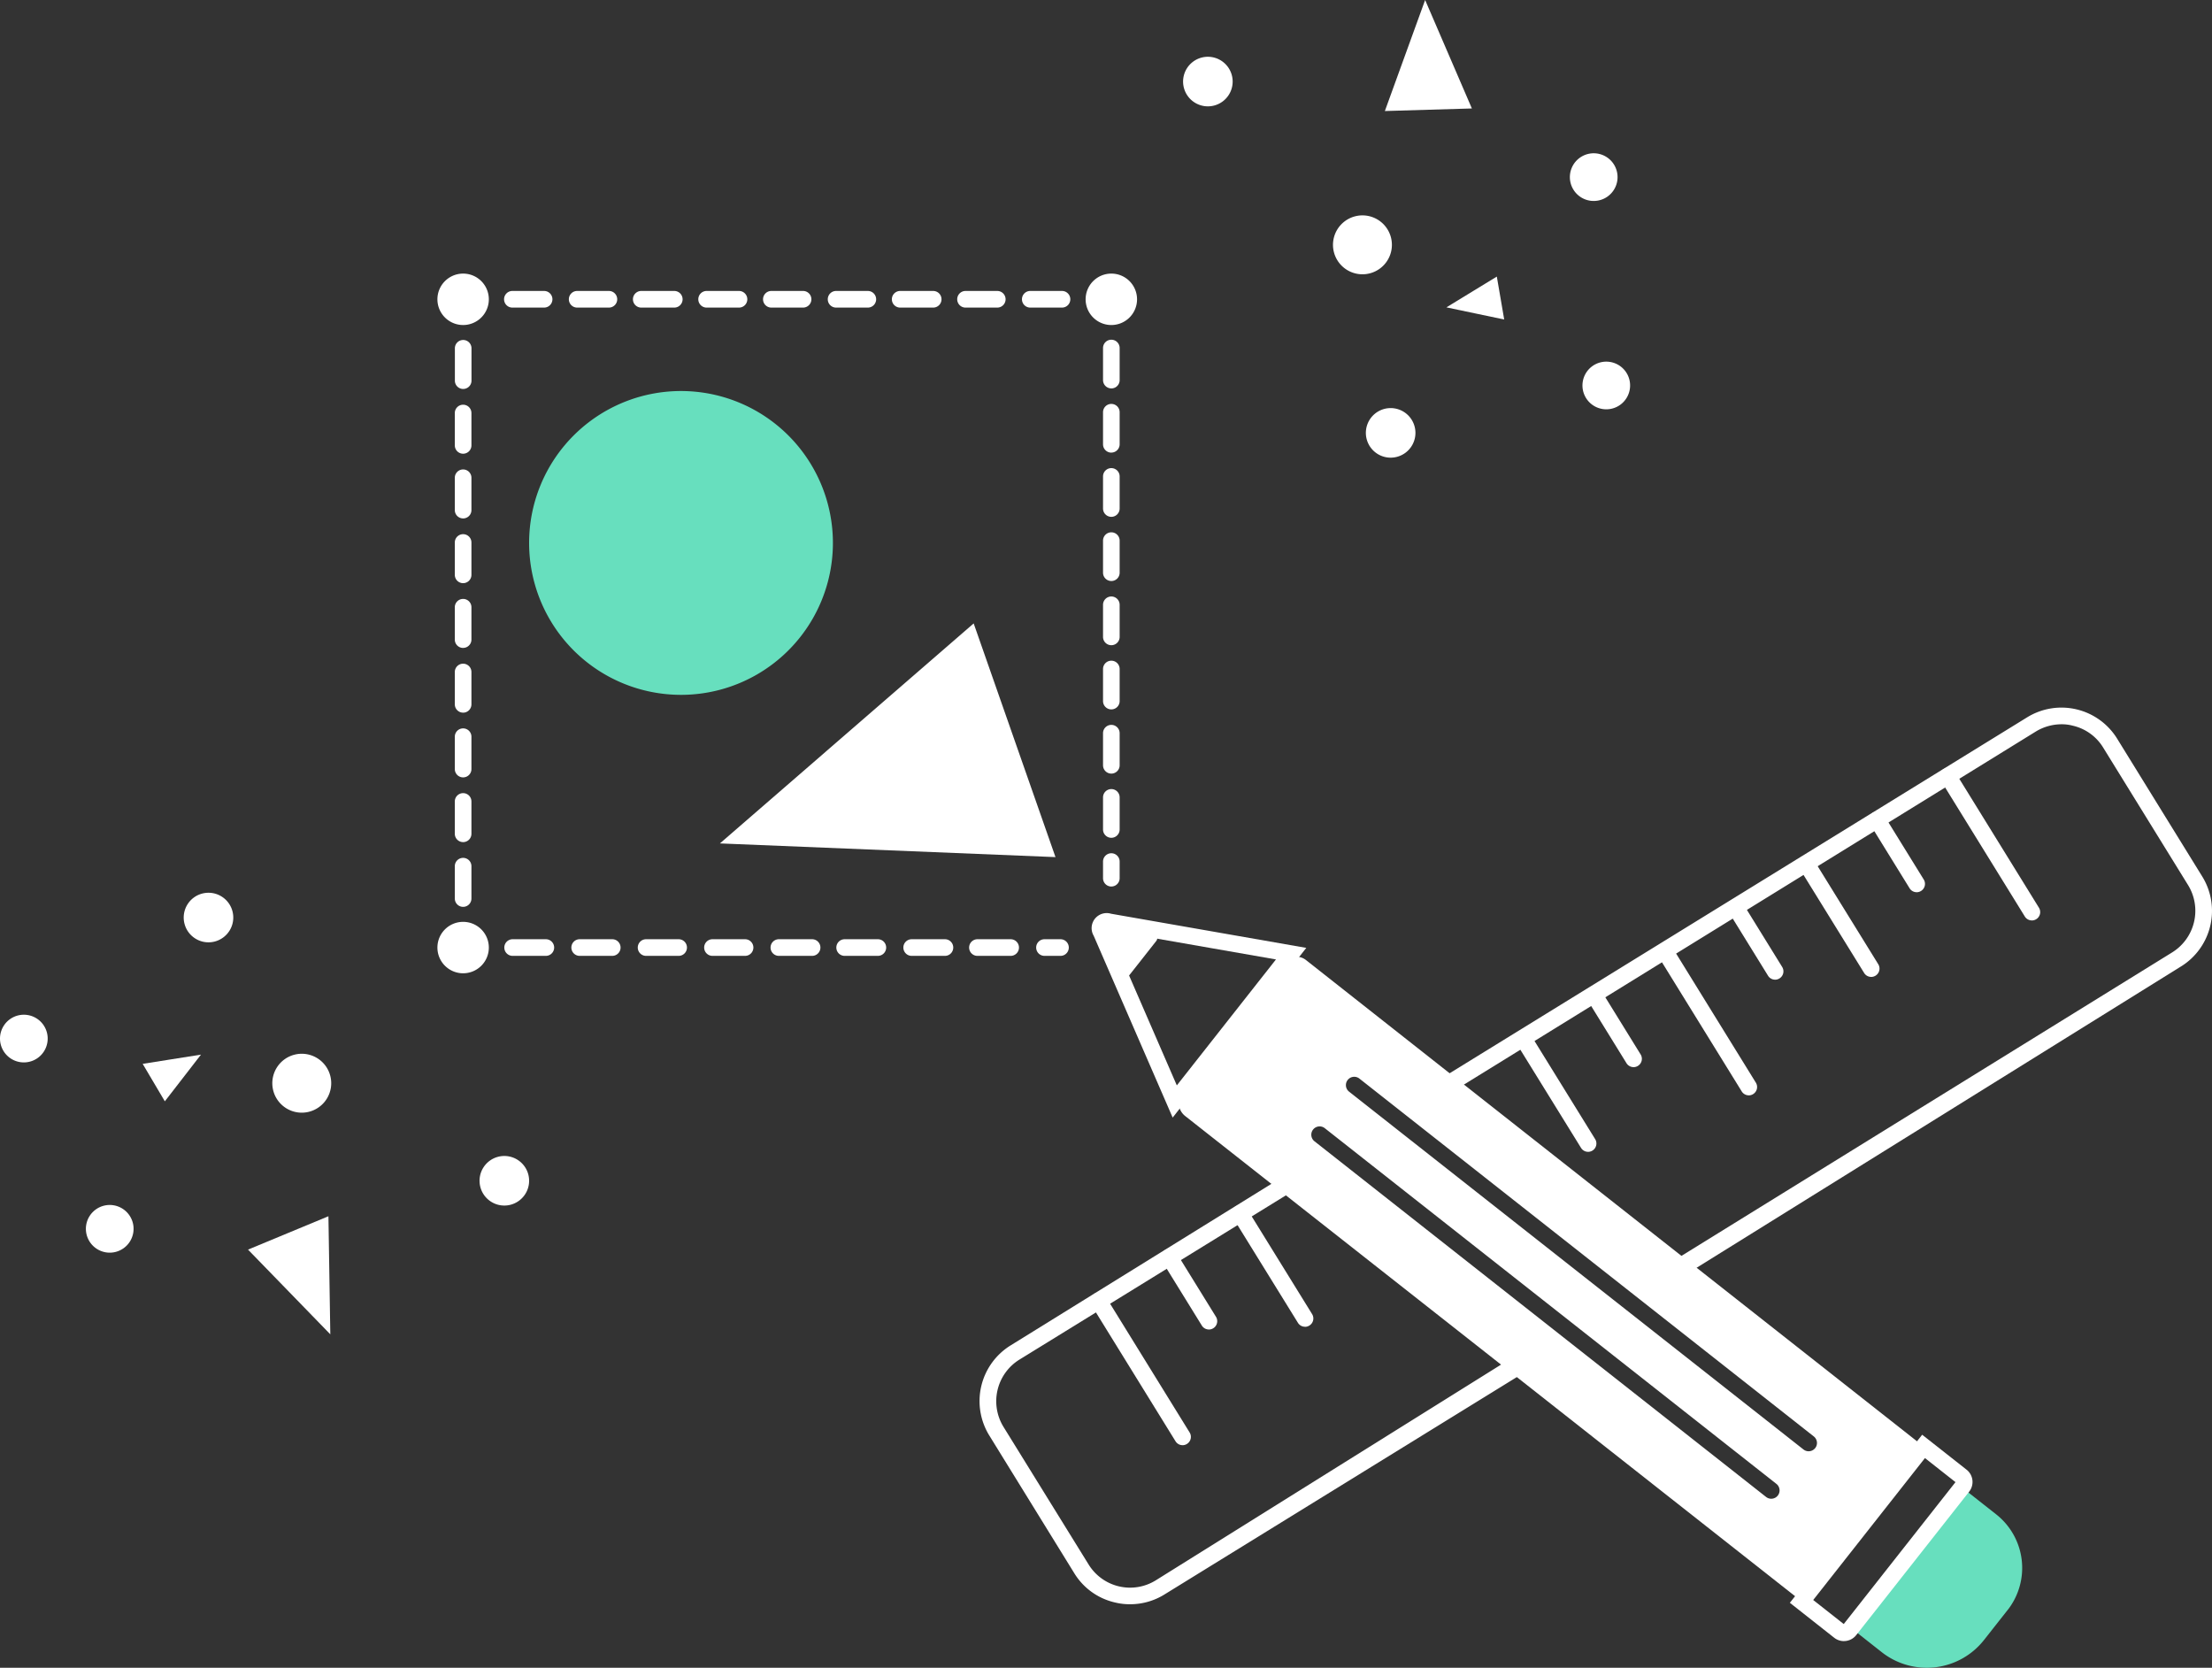 <?xml version="1.0" encoding="UTF-8"?> <svg xmlns="http://www.w3.org/2000/svg" width="173.875" height="131.084" viewBox="0 0 173.875 131.084"><rect x="0" y="0" width="173.875" height="131.084" fill="#333333" stroke="none"/><g id="Group_2558" data-name="Group 2558" transform="translate(0 0)"><g id="Group_2546" data-name="Group 2546" transform="translate(41.591 30.735)"><path id="Path_4653" data-name="Path 4653" d="M65.522,56.56A11.94,11.94,0,1,0,53.582,68.5,11.939,11.939,0,0,0,65.522,56.56" transform="translate(-41.642 -44.621)" fill="#67dfbe"></path><path id="Path_4655" data-name="Path 4655" d="M157.981,140.546l-1.848,2.346a5.725,5.725,0,0,1-8.04.956l-2.383-1.876,8.707-11.058,2.668,2.1a5.362,5.362,0,0,1,.9,7.531" transform="translate(-41.77 -44.727)" fill="#67dfbe"></path></g><g id="Group_2545" data-name="Group 2545" transform="translate(0)"><g id="Group_1819" data-name="Group 1819" transform="translate(77.005 55.617)"><path id="Path_4614" data-name="Path 4614" d="M121.549,120.319,91.628,138.776a5.112,5.112,0,0,1-2.7.769,4.827,4.827,0,0,1-1.189-.14,5.073,5.073,0,0,1-3.2-2.3l-6.682-10.827a5.146,5.146,0,0,1,1.667-7.071l23.946-14.832,1,1L80.223,120.319a3.848,3.848,0,0,0-1.248,5.284l6.691,10.817a3.828,3.828,0,0,0,5.274,1.248l29.546-18.457Z" transform="translate(-77.1 -69.071)" fill="#fff"></path><path id="Path_4615" data-name="Path 4615" d="M170.923,89.88,130.33,115.129l-1.194-.942,41.1-25.416a3.85,3.85,0,0,0,1.248-5.284L164.8,72.661a3.793,3.793,0,0,0-2.387-1.708,3.331,3.331,0,0,0-.889-.11,3.911,3.911,0,0,0-2.007.569l-47.875,29.553-.9-1.032L158.828,70.3a5.144,5.144,0,0,1,7.081,1.678L172.591,82.8a5.139,5.139,0,0,1-1.668,7.081" transform="translate(-76.493 -69.534)" fill="#fff"></path><path id="Path_4616" data-name="Path 4616" d="M159.905,86.267a.65.65,0,0,1-.557-.312l-6.6-10.685a.653.653,0,0,1,1.112-.686l6.6,10.685a.653.653,0,0,1-.213.9.644.644,0,0,1-.343.1" transform="translate(-77.193 -69.54)" fill="#fff"></path><path id="Path_4617" data-name="Path 4617" d="M150.841,84.053a.65.65,0,0,1-.557-.312l-3.107-5.03a.653.653,0,0,1,1.112-.686l3.108,5.03a.653.653,0,0,1-.213.9.642.642,0,0,1-.343.1" transform="translate(-77.186 -69.544)" fill="#fff"></path><path id="Path_4618" data-name="Path 4618" d="M147.26,90.714a.65.65,0,0,1-.557-.312l-5.1-8.249a.653.653,0,1,1,1.112-.687l5.1,8.25a.653.653,0,0,1-.213.9.644.644,0,0,1-.343.1" transform="translate(-77.179 -69.548)" fill="#fff"></path><path id="Path_4619" data-name="Path 4619" d="M137.625,100.032a.65.65,0,0,1-.557-.312l-6.6-10.684a.653.653,0,1,1,1.112-.686l6.6,10.684a.653.653,0,0,1-.213.9.644.644,0,0,1-.343.1" transform="translate(-77.166 -69.557)" fill="#fff"></path><path id="Path_4620" data-name="Path 4620" d="M139.7,90.935a.65.65,0,0,1-.557-.312l-3.107-5.029a.653.653,0,1,1,1.112-.686l3.108,5.029a.653.653,0,0,1-.213.9.644.644,0,0,1-.343.1" transform="translate(-77.172 -69.552)" fill="#fff"></path><path id="Path_4621" data-name="Path 4621" d="M128.56,97.818a.65.65,0,0,1-.557-.312l-3.107-5.03a.653.653,0,0,1,1.112-.686l3.108,5.03a.653.653,0,0,1-.213.9.644.644,0,0,1-.343.1" transform="translate(-77.159 -69.561)" fill="#fff"></path><path id="Path_4622" data-name="Path 4622" d="M124.98,104.479a.65.65,0,0,1-.557-.312l-5.1-8.249a.653.653,0,1,1,1.112-.687l5.1,8.25a.653.653,0,0,1-.213.9.644.644,0,0,1-.343.1" transform="translate(-77.152 -69.565)" fill="#fff"></path><path id="Path_4623" data-name="Path 4623" d="M102.7,118.245a.65.65,0,0,1-.557-.312l-5.1-8.249A.653.653,0,1,1,98.158,109l5.1,8.25a.653.653,0,0,1-.213.9.644.644,0,0,1-.343.1" transform="translate(-77.125 -69.582)" fill="#fff"></path><path id="Path_4624" data-name="Path 4624" d="M93.063,127.562a.65.65,0,0,1-.557-.312l-6.6-10.685a.653.653,0,0,1,1.112-.686l6.6,10.685a.653.653,0,0,1-.213.9.644.644,0,0,1-.343.1" transform="translate(-77.111 -69.59)" fill="#fff"></path><path id="Path_4625" data-name="Path 4625" d="M95.139,118.465a.65.65,0,0,1-.557-.312l-3.107-5.029a.653.653,0,1,1,1.112-.686l3.108,5.029a.653.653,0,0,1-.213.9.644.644,0,0,1-.343.1" transform="translate(-77.118 -69.586)" fill="#fff"></path></g><g id="Group_1821" data-name="Group 1821" transform="translate(92.996 0)"><path id="Path_4626" data-name="Path 4626" d="M127.909,43.05a1.873,1.873,0,1,0-.364,2.625,1.875,1.875,0,0,0,.364-2.625" transform="translate(-93.149 -13.883)" fill="#fff"></path><path id="Path_4627" data-name="Path 4627" d="M112.412,22.474l3.42-.1-1.837-4.262-1.838-4.263-1.583,4.364-1.582,4.363Z" transform="translate(-93.13 -13.849)" fill="#fff"></path><path id="Path_4628" data-name="Path 4628" d="M118.089,37.3l-.291-1.686-1.981,1.209-1.981,1.21,2.271.477,2.271.476Z" transform="translate(-93.136 -13.875)" fill="#fff"></path><path id="Path_4629" data-name="Path 4629" d="M105.378,34.509a2.315,2.315,0,1,0,.449-3.242,2.314,2.314,0,0,0-.449,3.242" transform="translate(-93.125 -13.869)" fill="#fff"></path><path id="Path_4630" data-name="Path 4630" d="M93.506,21.44a1.948,1.948,0,1,0,.377-2.728,1.947,1.947,0,0,0-.377,2.728" transform="translate(-93.11 -13.854)" fill="#fff"></path><path id="Path_4631" data-name="Path 4631" d="M126.921,26.654a1.874,1.874,0,1,0-.364,2.625,1.874,1.874,0,0,0,.364-2.625" transform="translate(-93.148 -13.863)" fill="#fff"></path><path id="Path_4632" data-name="Path 4632" d="M107.891,49.086a1.948,1.948,0,1,0,.378-2.728,1.947,1.947,0,0,0-.378,2.728" transform="translate(-93.128 -13.888)" fill="#fff"></path></g><g id="Group_1820" data-name="Group 1820" transform="translate(0 70.168)"><path id="Path_4633" data-name="Path 4633" d="M.88,97.164a1.874,1.874,0,1,0-.594-2.582A1.873,1.873,0,0,0,.88,97.164" transform="translate(0 -84.114)" fill="#fff"></path><path id="Path_4634" data-name="Path 4634" d="M22.68,110.871l-3.16,1.311,3.234,3.329,3.234,3.33-.074-4.641-.074-4.64Z" transform="translate(-0.024 -84.133)" fill="#fff"></path><path id="Path_4635" data-name="Path 4635" d="M12.1,99.039l.871,1.472,1.421-1.835,1.42-1.835-2.292.363-2.291.363Z" transform="translate(-0.014 -84.118)" fill="#fff"></path><path id="Path_4636" data-name="Path 4636" d="M24.975,97.127a2.315,2.315,0,1,0,.734,3.19,2.315,2.315,0,0,0-.734-3.19" transform="translate(-0.026 -84.118)" fill="#fff"></path><path id="Path_4637" data-name="Path 4637" d="M40.723,105.115a1.948,1.948,0,1,0,.618,2.684,1.947,1.947,0,0,0-.618-2.684" transform="translate(-0.046 -84.128)" fill="#fff"></path><path id="Path_4638" data-name="Path 4638" d="M7.639,112.135a1.874,1.874,0,1,0-.594-2.582,1.873,1.873,0,0,0,.594,2.582" transform="translate(-0.008 -84.132)" fill="#fff"></path><path id="Path_4639" data-name="Path 4639" d="M17.44,84.4a1.948,1.948,0,1,0,.618,2.684A1.947,1.947,0,0,0,17.44,84.4" transform="translate(-0.018 -84.102)" fill="#fff"></path></g><path id="Path_4640" data-name="Path 4640" d="M79.821,72.093l-3.215-9.185-9.974,8.646L56.659,80.2l13.189.538,13.189.538Z" transform="translate(-0.07 -13.909)" fill="#fff"></path><g id="Group_1822" data-name="Group 1822" transform="translate(34.384 21.502)"><path id="Path_4641" data-name="Path 4641" d="M83.486,89.068H82.177a.654.654,0,0,1,0-1.307h1.308a.654.654,0,0,1,0,1.307" transform="translate(-34.484 -35.441)" fill="#fff"></path><path id="Path_4642" data-name="Path 4642" d="M79.517,89.068h-2.61a.654.654,0,1,1,0-1.307h2.61a.654.654,0,0,1,0,1.307m-5.22,0h-2.61a.654.654,0,0,1,0-1.307H74.3a.654.654,0,1,1,0,1.307m-5.22,0H66.469a.654.654,0,1,1,0-1.307h2.609a.654.654,0,0,1,0,1.307m-5.22,0h-2.61a.654.654,0,0,1,0-1.307h2.61a.654.654,0,1,1,0,1.307m-5.219,0H56.029a.654.654,0,0,1,0-1.307H58.64a.654.654,0,0,1,0,1.307m-5.221,0H50.81a.654.654,0,0,1,0-1.307h2.609a.654.654,0,0,1,0,1.307m-5.219,0H45.59a.654.654,0,0,1,0-1.307H48.2a.654.654,0,0,1,0,1.307m-5.22,0h-2.61a.654.654,0,1,1,0-1.307h2.61a.654.654,0,0,1,0,1.307" transform="translate(-34.433 -35.441)" fill="#fff"></path><path id="Path_4643" data-name="Path 4643" d="M37.757,89.067H35.8V87.105a.654.654,0,0,1,1.307,0v.654h.654a.654.654,0,0,1,0,1.307" transform="translate(-34.428 -35.44)" fill="#fff"></path><path id="Path_4644" data-name="Path 4644" d="M36.448,85.159a.653.653,0,0,1-.653-.653V81.962a.653.653,0,1,1,1.306,0v2.544a.653.653,0,0,1-.653.653m0-5.089a.653.653,0,0,1-.653-.653V76.874a.653.653,0,1,1,1.306,0v2.544a.653.653,0,0,1-.653.653m0-5.088a.653.653,0,0,1-.653-.653V71.785a.653.653,0,0,1,1.306,0V74.33a.653.653,0,0,1-.653.653m0-5.088a.654.654,0,0,1-.653-.654V66.7a.653.653,0,1,1,1.306,0v2.543a.654.654,0,0,1-.653.654m0-5.089a.653.653,0,0,1-.653-.653V61.609a.653.653,0,1,1,1.306,0v2.544a.653.653,0,0,1-.653.653m0-5.088a.653.653,0,0,1-.653-.653V56.52a.653.653,0,1,1,1.306,0v2.545a.653.653,0,0,1-.653.653m0-5.089a.653.653,0,0,1-.653-.653V51.433a.653.653,0,1,1,1.306,0v2.544a.653.653,0,0,1-.653.653m0-5.087a.654.654,0,0,1-.653-.654V46.345a.653.653,0,1,1,1.306,0v2.544a.654.654,0,0,1-.653.654m0-5.089A.653.653,0,0,1,35.8,43.8V41.257a.653.653,0,1,1,1.306,0V43.8a.653.653,0,0,1-.653.653" transform="translate(-34.428 -35.384)" fill="#fff"></path><path id="Path_4645" data-name="Path 4645" d="M36.448,39.361a.653.653,0,0,1-.653-.653V36.746h1.962a.653.653,0,0,1,0,1.306H37.1v.655a.653.653,0,0,1-.653.653" transform="translate(-34.428 -35.379)" fill="#fff"></path><path id="Path_4646" data-name="Path 4646" d="M83.553,38.053H81.009a.654.654,0,0,1,0-1.307h2.544a.654.654,0,0,1,0,1.307m-5.088,0H75.92a.654.654,0,0,1,0-1.307h2.545a.654.654,0,0,1,0,1.307m-5.089,0H70.834a.654.654,0,1,1,0-1.307h2.543a.654.654,0,1,1,0,1.307m-5.087,0H65.745a.654.654,0,0,1,0-1.307H68.29a.654.654,0,0,1,0,1.307m-5.089,0H60.657a.654.654,0,0,1,0-1.307H63.2a.654.654,0,0,1,0,1.307m-5.089,0H55.568a.654.654,0,0,1,0-1.307h2.544a.654.654,0,1,1,0,1.307m-5.088,0H50.481a.654.654,0,1,1,0-1.307h2.544a.654.654,0,1,1,0,1.307m-5.088,0H45.393a.654.654,0,0,1,0-1.307h2.544a.654.654,0,0,1,0,1.307m-5.089,0H40.3a.654.654,0,0,1,0-1.307h2.544a.654.654,0,0,1,0,1.307" transform="translate(-34.433 -35.379)" fill="#fff"></path><path id="Path_4647" data-name="Path 4647" d="M87.463,39.361a.653.653,0,0,1-.653-.653v-.655h-.655a.653.653,0,0,1,0-1.306h1.962v1.962a.653.653,0,0,1-.653.653" transform="translate(-34.489 -35.379)" fill="#fff"></path><path id="Path_4648" data-name="Path 4648" d="M87.464,79.73a.653.653,0,0,1-.653-.653V76.554a.653.653,0,1,1,1.306,0v2.523a.653.653,0,0,1-.653.653m0-5.045a.654.654,0,0,1-.653-.654V71.508a.653.653,0,0,1,1.306,0v2.523a.654.654,0,0,1-.653.654m0-5.046a.654.654,0,0,1-.653-.654V66.463a.653.653,0,1,1,1.306,0v2.522a.654.654,0,0,1-.653.654m0-5.046a.653.653,0,0,1-.653-.653V61.417a.653.653,0,0,1,1.306,0V63.94a.653.653,0,0,1-.653.653m0-5.046a.653.653,0,0,1-.653-.653V56.373a.653.653,0,1,1,1.306,0v2.522a.653.653,0,0,1-.653.653m0-5.045a.654.654,0,0,1-.653-.654V51.327a.653.653,0,0,1,1.306,0v2.522a.654.654,0,0,1-.653.654m0-5.046a.654.654,0,0,1-.653-.654V46.281a.653.653,0,0,1,1.306,0V48.8a.654.654,0,0,1-.653.654m0-5.046a.653.653,0,0,1-.653-.653V41.235a.653.653,0,0,1,1.306,0v2.523a.653.653,0,0,1-.653.653" transform="translate(-34.491 -35.383)" fill="#fff"></path><path id="Path_4649" data-name="Path 4649" d="M87.464,83.61a.653.653,0,0,1-.653-.653V81.648a.653.653,0,0,1,1.306,0v1.308a.653.653,0,0,1-.653.653" transform="translate(-34.491 -35.433)" fill="#fff"></path><path id="Path_4650" data-name="Path 4650" d="M38.467,37.4a2.021,2.021,0,1,0-2.021,2.021A2.021,2.021,0,0,0,38.467,37.4" transform="translate(-34.426 -35.377)" fill="#fff"></path><path id="Path_4651" data-name="Path 4651" d="M38.467,88.414a2.021,2.021,0,1,0-2.021,2.021,2.021,2.021,0,0,0,2.021-2.021" transform="translate(-34.426 -35.439)" fill="#fff"></path><path id="Path_4652" data-name="Path 4652" d="M89.483,37.4a2.021,2.021,0,1,0-2.021,2.021A2.021,2.021,0,0,0,89.483,37.4" transform="translate(-34.489 -35.377)" fill="#fff"></path></g><path id="Path_4656" data-name="Path 4656" d="M92.284,101.776,86.075,87.483a1.183,1.183,0,0,1,1.362-1.73l15.35,2.685ZM87.317,87.059l5.294,12.187,7.793-9.9Z" transform="translate(-0.106 -13.936)" fill="#fff"></path><path id="Path_4657" data-name="Path 4657" d="M89.91,89.274l-1.081,1.372a.411.411,0,0,1-.7-.09l-.749-1.725-.877-2.02c-.08-.184.016-.307.214-.272l2.169.38,1.852.324a.411.411,0,0,1,.252.658Z" transform="translate(-0.106 -13.937)" fill="#fff"></path><path id="Path_4658" data-name="Path 4658" d="M150.934,127.327l-17.568-13.833-1.1-.859L115.208,99.2l-1.089-.859L102.774,89.4a1.223,1.223,0,0,0-1.718.2l-8,10.158a1.349,1.349,0,0,0,.22,1.9l6.8,5.353,1.089.859L118.235,121.3l1.089.859L141.346,139.5a.322.322,0,0,0,.459-.05l9.189-11.666a.33.33,0,0,0-.06-.459m-11.076,4.164a.657.657,0,0,1-.919.11l-35.5-27.957a.654.654,0,1,1,.809-1.029l35.5,27.957a.655.655,0,0,1,.11.919m2.938-3.731a.656.656,0,0,1-.919.109L106.159,99.742a.654.654,0,0,1,.81-1.028l35.719,28.127a.654.654,0,0,1,.109.919" transform="translate(-0.114 -13.94)" fill="#fff"></path><path id="Path_4654" data-name="Path 4654" d="M145.113,142.974a1.232,1.232,0,0,1-.756-.26l-3.491-2.751,10.4-13.21,3.491,2.748a1.231,1.231,0,0,1,.206,1.722h0l-8.885,11.284a1.232,1.232,0,0,1-.966.465m-2.411-3.229,2.4,1.89,8.784-11.155-2.4-1.89Z" transform="translate(-0.173 -13.986)" fill="#fff"></path></g></g></svg> 